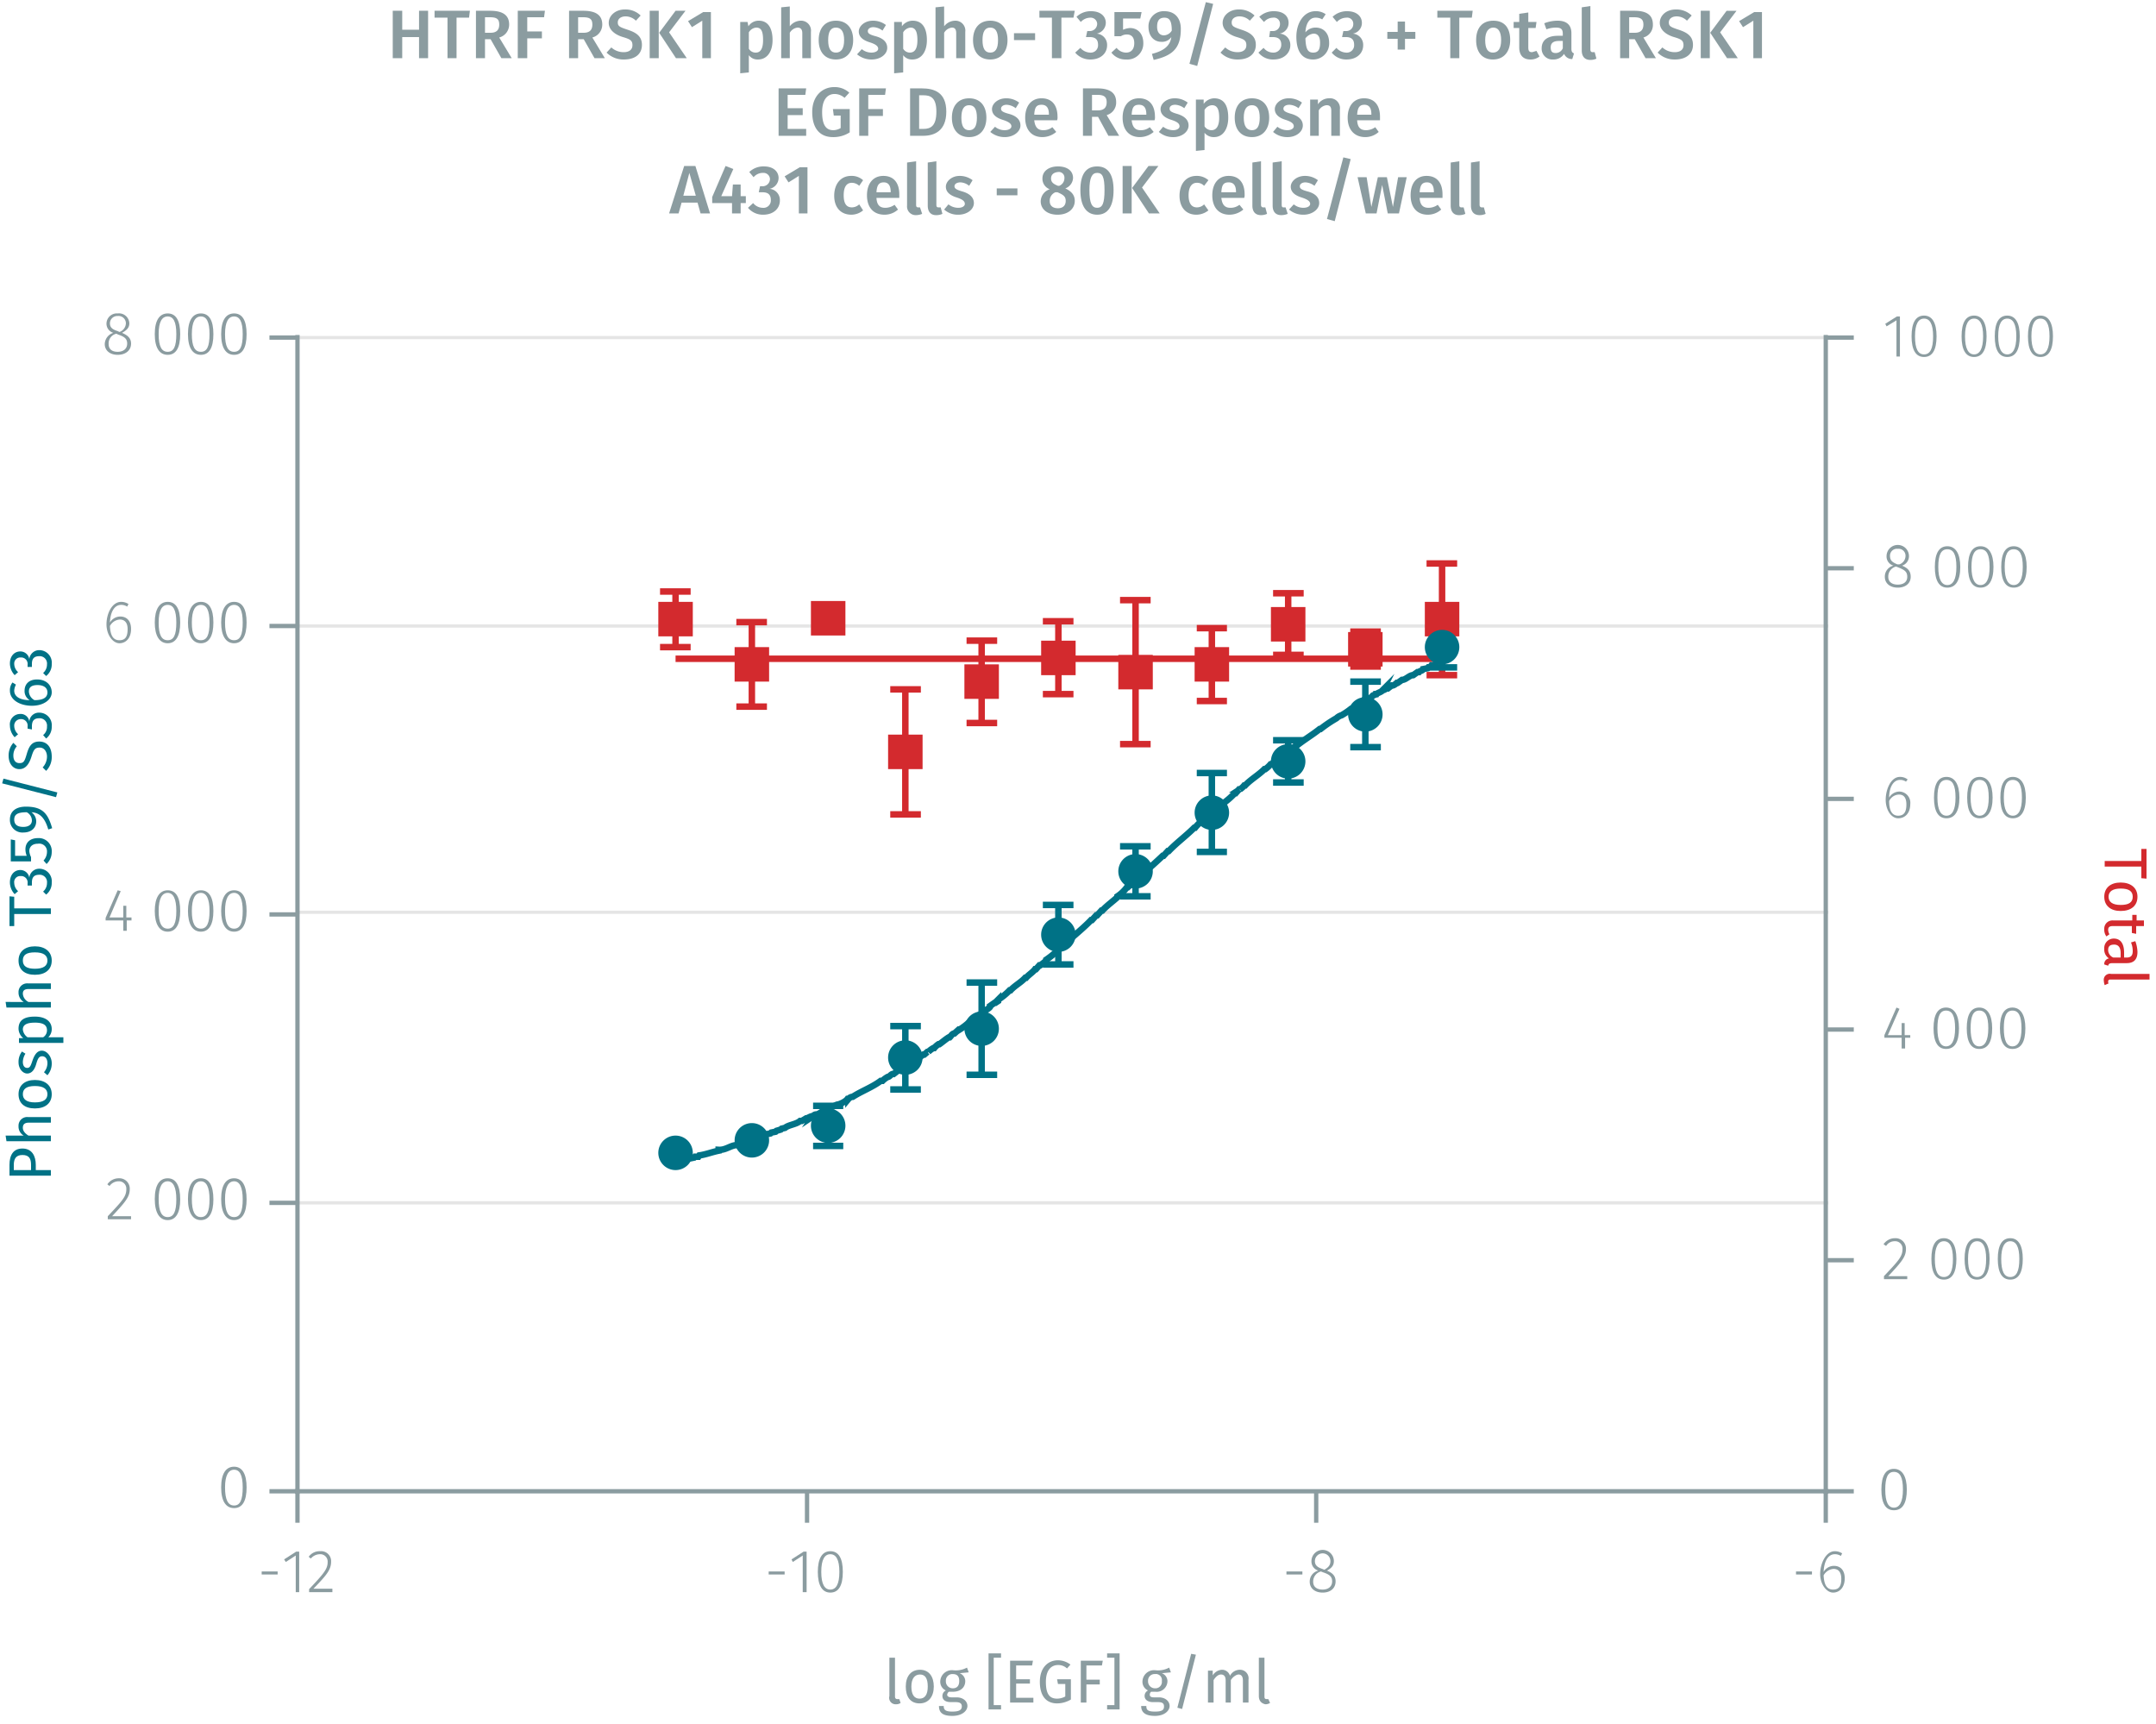 <svg id="Calque_1" data-name="Calque 1" xmlns="http://www.w3.org/2000/svg" xmlns:xlink="http://www.w3.org/1999/xlink" viewBox="0 0 500.1 399.8"><defs><symbol id="_9-dark-red-square" data-name="9-dark-red-square" viewBox="0 0 8 8"><polyline points="0 0 0 8 8 8 8 0 0 0" fill="#d32a2e" fill-rule="evenodd"/></symbol><symbol id="_1-deep-blue-circle" data-name="1-deep-blue-circle" viewBox="0 0 8 8"><path d="M8,4A4,4,0,1,1,4,0,4,4,0,0,1,8,4" fill="#007286" fill-rule="evenodd"/></symbol></defs><line x1="69" y1="279" x2="424.1" y2="279" fill="none" stroke="#e5e5e5" stroke-miterlimit="10" stroke-width="0.75"/><line x1="69" y1="211.6" x2="424.1" y2="211.6" fill="none" stroke="#e5e5e5" stroke-miterlimit="10" stroke-width="0.75"/><line x1="69" y1="145.2" x2="424.1" y2="145.2" fill="none" stroke="#e5e5e5" stroke-miterlimit="10" stroke-width="0.75"/><line x1="69" y1="78.3" x2="424.1" y2="78.3" fill="none" stroke="#e5e5e5" stroke-miterlimit="10" stroke-width="0.75"/><path d="M64.4,364.5v.7H60.7v-.7Z" fill="#8b9ca0"/><path d="M68.6,369.3v-8.5l-2.3,1.5-.4-.6,2.8-1.8h.7v9.4Z" fill="#8b9ca0"/><path d="M76.8,362.2c0,1.9-1,3.1-4.1,6.3h4.4v.8H71.7v-.7c3.5-3.7,4.3-4.7,4.3-6.3a1.7,1.7,0,0,0-1.8-1.8,2.8,2.8,0,0,0-2.1,1l-.5-.4a3.1,3.1,0,0,1,2.7-1.3A2.3,2.3,0,0,1,76.8,362.2Z" fill="#8b9ca0"/><path d="M182,364.5v.7h-3.7v-.7Z" fill="#8b9ca0"/><path d="M186.2,369.3v-8.5l-2.3,1.5-.3-.6,2.8-1.8h.7v9.4Z" fill="#8b9ca0"/><path d="M195.5,364.6c0,3.2-1,4.8-2.9,4.8s-2.9-1.7-2.9-4.8,1-4.8,2.9-4.8S195.5,361.4,195.5,364.6Zm-5,0c0,2.9.8,4.1,2.1,4.1s2.1-1.2,2.1-4.1-.8-4.1-2.1-4.1S190.5,361.7,190.5,364.6Z" fill="#8b9ca0"/><path d="M302.1,364.5v.7h-3.7v-.7Z" fill="#8b9ca0"/><path d="M309.8,366.8c0,1.6-1.2,2.6-3,2.6s-3-1-3-2.5a2.6,2.6,0,0,1,2-2.6,2.2,2.2,0,0,1-1.6-2.2,2.6,2.6,0,0,1,5.2,0c0,1-.5,1.6-1.6,2.2C309.2,364.9,309.8,365.6,309.8,366.8Zm-.8,0c0-1.1-.6-1.6-2.1-2.1l-.5-.2a2.4,2.4,0,0,0-1.8,2.4c0,1.2.9,1.8,2.2,1.8S309,368,309,366.8Zm-2.3-2.9.5.2c1-.6,1.4-1.1,1.4-2a1.8,1.8,0,0,0-3.6,0C305,363,305.5,363.5,306.7,363.9Z" fill="#8b9ca0"/><path d="M420.3,364.5v.7h-3.7v-.7Z" fill="#8b9ca0"/><path d="M427.9,366.1c0,2.1-1.2,3.3-2.7,3.3s-3-1.9-3-4.3,1.3-5.3,3.4-5.3a3.1,3.1,0,0,1,1.7.5l-.3.6a2.5,2.5,0,0,0-1.4-.4c-1.6,0-2.5,1.7-2.6,4.1a2.8,2.8,0,0,1,2.4-1.4C426.8,363.2,427.9,364.1,427.9,366.1Zm-.8.1c0-1.7-.8-2.3-1.8-2.3a2.9,2.9,0,0,0-2.3,1.5c.1,2.1.7,3.3,2.2,3.3S427.1,367.7,427.1,366.2Z" fill="#8b9ca0"/><path d="M423.5,345.9v7.3m-118.2-7.3v7.3m-118.1-7.3v7.3M69,345.9v7.3m-.6-7.3H424.1" fill="none" stroke="#8b9ca0" stroke-miterlimit="10"/><path d="M57.2,345c0,3.2-1,4.8-2.9,4.8s-3-1.6-3-4.8,1.1-4.8,3-4.8S57.2,341.9,57.2,345Zm-5,0c0,2.9.7,4.2,2.1,4.2s2-1.3,2-4.2-.7-4.1-2-4.1S52.2,342.2,52.2,345Z" fill="#8b9ca0"/><path d="M30.1,275.8c0,1.8-1,3-4.1,6.3h4.4v.7H25v-.7c3.5-3.7,4.3-4.6,4.3-6.3a1.7,1.7,0,0,0-1.8-1.8,2.6,2.6,0,0,0-2.1,1.1l-.5-.4a3.2,3.2,0,0,1,2.7-1.4A2.4,2.4,0,0,1,30.1,275.8Z" fill="#8b9ca0"/><path d="M41.8,278.2c0,3.1-1,4.8-2.9,4.8s-3-1.7-3-4.9,1.1-4.8,3-4.8S41.8,275,41.8,278.2Zm-5-.1c0,2.9.7,4.2,2.1,4.2s2-1.3,2-4.1-.7-4.2-2-4.2S36.8,275.3,36.8,278.1Z" fill="#8b9ca0"/><path d="M49.5,278.2c0,3.1-1,4.8-2.9,4.8s-3-1.7-3-4.9,1.1-4.8,3-4.8S49.5,275,49.5,278.2Zm-5-.1c0,2.9.7,4.2,2.1,4.2s2-1.3,2-4.1-.7-4.2-2-4.2S44.5,275.3,44.5,278.1Z" fill="#8b9ca0"/><path d="M57.2,278.2c0,3.1-1,4.8-2.9,4.8s-3-1.7-3-4.9,1.1-4.8,3-4.8S57.2,275,57.2,278.2Zm-5-.1c0,2.9.7,4.2,2.1,4.2s2-1.3,2-4.1-.7-4.2-2-4.2S52.2,275.3,52.2,278.1Z" fill="#8b9ca0"/><path d="M29.4,213.5v2.4h-.8v-2.4H24.5v-.6l2.8-6.4.7.2-2.6,6.1h3.2v-2.7h.7v2.7h1.2v.7Z" fill="#8b9ca0"/><path d="M41.8,211.3c0,3.1-1,4.8-2.9,4.8s-3-1.7-3-4.8,1.1-4.8,3-4.8S41.8,208.1,41.8,211.3Zm-5,0c0,2.8.7,4.1,2.1,4.1s2-1.3,2-4.1-.7-4.2-2-4.2S36.8,208.4,36.8,211.3Z" fill="#8b9ca0"/><path d="M49.5,211.3c0,3.1-1,4.8-2.9,4.8s-3-1.7-3-4.8,1.1-4.8,3-4.8S49.5,208.1,49.5,211.3Zm-5,0c0,2.8.7,4.1,2.1,4.1s2-1.3,2-4.1-.7-4.2-2-4.2S44.5,208.4,44.5,211.3Z" fill="#8b9ca0"/><path d="M57.2,211.3c0,3.1-1,4.8-2.9,4.8s-3-1.7-3-4.8,1.1-4.8,3-4.8S57.2,208.1,57.2,211.3Zm-5,0c0,2.8.7,4.1,2.1,4.1s2-1.3,2-4.1-.7-4.2-2-4.2S52.2,208.4,52.2,211.3Z" fill="#8b9ca0"/><path d="M30.4,145.9c0,2.1-1.2,3.3-2.7,3.3s-3-1.9-3-4.4,1.3-5.2,3.4-5.2a3.1,3.1,0,0,1,1.7.5l-.3.6a2.5,2.5,0,0,0-1.4-.4c-1.6,0-2.5,1.7-2.6,4.1a2.8,2.8,0,0,1,2.4-1.4C29.3,143,30.4,143.9,30.4,145.9Zm-.8,0c0-1.6-.8-2.2-1.8-2.2a2.8,2.8,0,0,0-2.3,1.5c.1,2.1.7,3.3,2.2,3.3S29.6,147.5,29.6,145.9Z" fill="#8b9ca0"/><path d="M41.8,144.4c0,3.1-1,4.8-2.9,4.8s-3-1.7-3-4.8,1.1-4.8,3-4.8S41.8,141.2,41.8,144.4Zm-5,0c0,2.9.7,4.1,2.1,4.1s2-1.2,2-4.1-.7-4.1-2-4.1S36.8,141.5,36.8,144.4Z" fill="#8b9ca0"/><path d="M49.5,144.4c0,3.1-1,4.8-2.9,4.8s-3-1.7-3-4.8,1.1-4.8,3-4.8S49.5,141.2,49.5,144.4Zm-5,0c0,2.9.7,4.1,2.1,4.1s2-1.2,2-4.1-.7-4.1-2-4.1S44.5,141.5,44.5,144.4Z" fill="#8b9ca0"/><path d="M57.2,144.4c0,3.1-1,4.8-2.9,4.8s-3-1.7-3-4.8,1.1-4.8,3-4.8S57.2,141.2,57.2,144.4Zm-5,0c0,2.9.7,4.1,2.1,4.1s2-1.2,2-4.1-.7-4.1-2-4.1S52.2,141.5,52.2,144.4Z" fill="#8b9ca0"/><path d="M30.4,79.7c0,1.6-1.3,2.6-3.1,2.6s-3-1-3-2.5a2.8,2.8,0,0,1,2-2.6A2.2,2.2,0,0,1,24.7,75a2.4,2.4,0,0,1,2.6-2.3A2.4,2.4,0,0,1,30,75c0,1-.6,1.6-1.7,2.2C29.7,77.8,30.4,78.5,30.4,79.7Zm-.9,0c0-1.1-.6-1.6-2.1-2.1l-.4-.2a2.3,2.3,0,0,0-1.8,2.4c0,1.2.8,1.8,2.1,1.8S29.5,80.9,29.5,79.7Zm-2.2-2.9.4.2a2.2,2.2,0,0,0,1.5-2,1.7,1.7,0,0,0-1.9-1.7A1.7,1.7,0,0,0,25.5,75C25.5,75.9,26,76.4,27.3,76.8Z" fill="#8b9ca0"/><path d="M41.8,77.5c0,3.2-1,4.8-2.9,4.8s-3-1.6-3-4.8,1.1-4.8,3-4.8S41.8,74.3,41.8,77.5Zm-5,0c0,2.9.7,4.1,2.1,4.1s2-1.2,2-4.1-.7-4.1-2-4.1S36.8,74.6,36.8,77.5Z" fill="#8b9ca0"/><path d="M49.5,77.5c0,3.2-1,4.8-2.9,4.8s-3-1.6-3-4.8,1.1-4.8,3-4.8S49.5,74.3,49.5,77.5Zm-5,0c0,2.9.7,4.1,2.1,4.1s2-1.2,2-4.1-.7-4.1-2-4.1S44.5,74.6,44.5,77.5Z" fill="#8b9ca0"/><path d="M57.2,77.5c0,3.2-1,4.8-2.9,4.8s-3-1.6-3-4.8,1.1-4.8,3-4.8S57.2,74.3,57.2,77.5Zm-5,0c0,2.9.7,4.1,2.1,4.1s2-1.2,2-4.1-.7-4.1-2-4.1S52.2,74.6,52.2,77.5Z" fill="#8b9ca0"/><path d="M69,78.3H62.5M69,145.2H62.5M69,212.1H62.5M69,279H62.5M69,345.9H62.5m6.5.6V77.7" fill="none" stroke="#8b9ca0" stroke-miterlimit="10"/><path d="M442.3,345.5q0,4.8-3,4.8c-1.9,0-2.9-1.6-2.9-4.8s1-4.8,2.9-4.8S442.3,342.4,442.3,345.5Zm-5,0c0,2.9.7,4.2,2,4.2s2.1-1.3,2.1-4.2-.7-4.1-2.1-4.1S437.3,342.7,437.3,345.5Z" fill="#8b9ca0"/><path d="M442.1,289.7c0,1.8-1,3-4.1,6.3h4.4v.7H437V296c3.5-3.7,4.3-4.6,4.3-6.3a1.7,1.7,0,0,0-1.8-1.8,2.3,2.3,0,0,0-2,1.1l-.6-.4a3.2,3.2,0,0,1,2.7-1.4A2.4,2.4,0,0,1,442.1,289.7Z" fill="#8b9ca0"/><path d="M453.8,292c0,3.2-1,4.8-2.9,4.8s-2.9-1.6-2.9-4.8,1-4.8,2.9-4.8S453.8,288.9,453.8,292Zm-5,0c0,2.9.7,4.2,2.1,4.2s2.1-1.3,2.1-4.2-.8-4.1-2.1-4.1S448.8,289.2,448.8,292Z" fill="#8b9ca0"/><path d="M461.5,292c0,3.2-1,4.8-2.9,4.8s-2.9-1.6-2.9-4.8,1-4.8,2.9-4.8S461.5,288.9,461.5,292Zm-5,0c0,2.9.7,4.2,2.1,4.2s2.1-1.3,2.1-4.2-.8-4.1-2.1-4.1S456.5,289.2,456.5,292Z" fill="#8b9ca0"/><path d="M469.2,292c0,3.2-1,4.8-2.9,4.8s-2.9-1.6-2.9-4.8,1-4.8,2.9-4.8S469.2,288.9,469.2,292Zm-5,0c0,2.9.7,4.2,2.1,4.2s2.1-1.3,2.1-4.2-.8-4.1-2.1-4.1S464.2,289.2,464.2,292Z" fill="#8b9ca0"/><path d="M441.9,240.7v2.5h-.8v-2.5h-4v-.6l2.8-6.4.7.3-2.7,6.1h3.2v-2.8h.7v2.8h1.3v.6Z" fill="#8b9ca0"/><path d="M454.4,238.5q0,4.8-3,4.8c-1.9,0-2.9-1.6-2.9-4.8s1-4.8,2.9-4.8S454.4,235.4,454.4,238.5Zm-5,0c0,2.9.7,4.2,2,4.2s2.1-1.3,2.1-4.2-.7-4.1-2.1-4.1S449.4,235.7,449.4,238.5Z" fill="#8b9ca0"/><path d="M462.1,238.5q0,4.8-3,4.8c-1.9,0-2.9-1.6-2.9-4.8s1-4.8,2.9-4.8S462.1,235.4,462.1,238.5Zm-5,0c0,2.9.7,4.2,2,4.2s2.1-1.3,2.1-4.2-.7-4.1-2.1-4.1S457.1,235.7,457.1,238.5Z" fill="#8b9ca0"/><path d="M469.8,238.5q0,4.8-3,4.8c-1.9,0-2.9-1.6-2.9-4.8s1-4.8,2.9-4.8S469.8,235.4,469.8,238.5Zm-5,0c0,2.9.7,4.2,2,4.2s2.1-1.3,2.1-4.2-.7-4.1-2.1-4.1S464.8,235.7,464.8,238.5Z" fill="#8b9ca0"/><path d="M443.1,186.5c0,2.1-1.2,3.3-2.8,3.3s-2.9-1.9-2.9-4.3,1.2-5.3,3.3-5.3a2.8,2.8,0,0,1,1.8.6l-.4.5a2.3,2.3,0,0,0-1.4-.4c-1.5,0-2.5,1.7-2.5,4.1a2.8,2.8,0,0,1,2.4-1.4A2.6,2.6,0,0,1,443.1,186.5Zm-.9.1c0-1.7-.7-2.3-1.7-2.3a2.6,2.6,0,0,0-2.3,1.5c0,2.1.6,3.4,2.1,3.4S442.2,188.1,442.2,186.6Z" fill="#8b9ca0"/><path d="M454.5,185c0,3.2-1.1,4.8-3,4.8s-2.9-1.6-2.9-4.8,1-4.8,2.9-4.8S454.5,181.9,454.5,185Zm-5.1,0c0,2.9.8,4.2,2.1,4.2s2.1-1.3,2.1-4.2-.7-4.1-2.1-4.1S449.4,182.1,449.4,185Z" fill="#8b9ca0"/><path d="M462.2,185c0,3.2-1.1,4.8-3,4.8s-2.9-1.6-2.9-4.8,1-4.8,2.9-4.8S462.2,181.9,462.2,185Zm-5.1,0c0,2.9.8,4.2,2.1,4.2s2.1-1.3,2.1-4.2-.7-4.1-2.1-4.1S457.1,182.1,457.1,185Z" fill="#8b9ca0"/><path d="M469.9,185c0,3.2-1.1,4.8-3,4.8s-2.9-1.6-2.9-4.8,1-4.8,2.9-4.8S469.9,181.9,469.9,185Zm-5.1,0c0,2.9.8,4.2,2.1,4.2s2.1-1.3,2.1-4.2-.7-4.1-2.1-4.1S464.8,182.1,464.8,185Z" fill="#8b9ca0"/><path d="M443.2,133.8c0,1.5-1.2,2.5-3,2.5s-3-1-3-2.5a2.6,2.6,0,0,1,2-2.6,2.2,2.2,0,0,1-1.6-2.2,2.6,2.6,0,0,1,5.2,0,2.3,2.3,0,0,1-1.6,2.2C442.6,131.8,443.2,132.5,443.2,133.8Zm-.8,0c0-1.2-.6-1.6-2.1-2.2l-.5-.2a2.4,2.4,0,0,0-1.8,2.4c0,1.2.9,1.8,2.2,1.8S442.4,135,442.4,133.8Zm-2.3-2.9h.5a2.1,2.1,0,0,0,1.4-2,1.6,1.6,0,0,0-1.8-1.6,1.6,1.6,0,0,0-1.8,1.6C438.4,130,438.9,130.4,440.1,130.9Z" fill="#8b9ca0"/><path d="M454.7,131.5c0,3.2-1.1,4.8-3,4.8s-2.9-1.6-2.9-4.8,1-4.8,2.9-4.8S454.7,128.4,454.7,131.5Zm-5.1,0c0,2.9.8,4.2,2.1,4.2s2.1-1.3,2.1-4.2-.7-4.1-2.1-4.1S449.6,128.6,449.6,131.5Z" fill="#8b9ca0"/><path d="M462.4,131.5c0,3.2-1.1,4.8-3,4.8s-2.9-1.6-2.9-4.8,1-4.8,2.9-4.8S462.4,128.4,462.4,131.5Zm-5.1,0c0,2.9.8,4.2,2.1,4.2s2.1-1.3,2.1-4.2-.7-4.1-2.1-4.1S457.3,128.6,457.3,131.5Z" fill="#8b9ca0"/><path d="M470.1,131.5c0,3.2-1.1,4.8-3,4.8s-2.9-1.6-2.9-4.8,1-4.8,2.9-4.8S470.1,128.4,470.1,131.5Zm-5.1,0c0,2.9.8,4.2,2.1,4.2s2.1-1.3,2.1-4.2-.7-4.1-2.1-4.1S465,128.6,465,131.5Z" fill="#8b9ca0"/><path d="M439.9,82.7V74.3l-2.3,1.4-.3-.6,2.7-1.7h.7v9.3Z" fill="#8b9ca0"/><path d="M449.2,78c0,3.2-1,4.8-2.9,4.8s-2.9-1.6-2.9-4.8,1-4.8,2.9-4.8S449.2,74.9,449.2,78Zm-5,0c0,2.9.7,4.2,2.1,4.2s2.1-1.3,2.1-4.2-.8-4.1-2.1-4.1S444.2,75.1,444.2,78Z" fill="#8b9ca0"/><path d="M460.8,78c0,3.2-1,4.8-2.9,4.8S455,81.2,455,78s1-4.8,2.9-4.8S460.8,74.9,460.8,78Zm-5,0c0,2.9.8,4.2,2.1,4.2S460,80.9,460,78s-.8-4.1-2.1-4.1S455.8,75.1,455.8,78Z" fill="#8b9ca0"/><path d="M468.5,78c0,3.2-1,4.8-2.9,4.8s-2.9-1.6-2.9-4.8,1-4.8,2.9-4.8S468.5,74.9,468.5,78Zm-5,0c0,2.9.8,4.2,2.1,4.2s2.1-1.3,2.1-4.2-.8-4.1-2.1-4.1S463.5,75.1,463.5,78Z" fill="#8b9ca0"/><path d="M476.2,78c0,3.2-1,4.8-2.9,4.8s-2.9-1.6-2.9-4.8,1-4.8,2.9-4.8S476.2,74.9,476.2,78Zm-5,0c0,2.9.8,4.2,2.1,4.2s2.1-1.3,2.1-4.2-.8-4.1-2.1-4.1S471.2,75.1,471.2,78Z" fill="#8b9ca0"/><path d="M423.5,78.3H430m-6.5,53.5H430m-6.5,53.5H430m-6.5,53.5H430m-6.5,53.5H430m-6.5,53.6H430m-6.5.6V77.7" fill="none" stroke="#8b9ca0" stroke-miterlimit="10"/><line x1="334.5" y1="130.7" x2="334.5" y2="143.6" fill="none" stroke="#d32a2e" stroke-miterlimit="10" stroke-width="1.5"/><line x1="334.5" y1="143.6" x2="334.5" y2="156.6" fill="none" stroke="#d32a2e" stroke-miterlimit="10" stroke-width="1.5"/><line x1="330.9" y1="130.7" x2="338" y2="130.7" fill="none" stroke="#d32a2e" stroke-miterlimit="10" stroke-width="1.5"/><line x1="330.9" y1="156.6" x2="338" y2="156.6" fill="none" stroke="#d32a2e" stroke-miterlimit="10" stroke-width="1.5"/><line x1="316.7" y1="146.5" x2="316.7" y2="150.6" fill="none" stroke="#d32a2e" stroke-miterlimit="10" stroke-width="1.5"/><line x1="316.7" y1="150.6" x2="316.7" y2="154.6" fill="none" stroke="#d32a2e" stroke-miterlimit="10" stroke-width="1.5"/><line x1="313.2" y1="146.5" x2="320.3" y2="146.5" fill="none" stroke="#d32a2e" stroke-miterlimit="10" stroke-width="1.5"/><line x1="313.2" y1="154.6" x2="320.3" y2="154.6" fill="none" stroke="#d32a2e" stroke-miterlimit="10" stroke-width="1.5"/><line x1="298.8" y1="137.6" x2="298.8" y2="144.8" fill="none" stroke="#d32a2e" stroke-miterlimit="10" stroke-width="1.5"/><line x1="298.8" y1="144.8" x2="298.8" y2="151.9" fill="none" stroke="#d32a2e" stroke-miterlimit="10" stroke-width="1.5"/><line x1="295.3" y1="137.6" x2="302.4" y2="137.6" fill="none" stroke="#d32a2e" stroke-miterlimit="10" stroke-width="1.5"/><line x1="295.3" y1="151.9" x2="302.4" y2="151.9" fill="none" stroke="#d32a2e" stroke-miterlimit="10" stroke-width="1.5"/><line x1="281.1" y1="145.7" x2="281.1" y2="154.1" fill="none" stroke="#d32a2e" stroke-miterlimit="10" stroke-width="1.5"/><line x1="281.1" y1="154.1" x2="281.1" y2="162.6" fill="none" stroke="#d32a2e" stroke-miterlimit="10" stroke-width="1.5"/><line x1="277.6" y1="145.7" x2="284.6" y2="145.7" fill="none" stroke="#d32a2e" stroke-miterlimit="10" stroke-width="1.5"/><line x1="277.6" y1="162.6" x2="284.6" y2="162.6" fill="none" stroke="#d32a2e" stroke-miterlimit="10" stroke-width="1.5"/><line x1="263.4" y1="139.2" x2="263.4" y2="155.9" fill="none" stroke="#d32a2e" stroke-miterlimit="10" stroke-width="1.5"/><line x1="263.4" y1="155.9" x2="263.4" y2="172.6" fill="none" stroke="#d32a2e" stroke-miterlimit="10" stroke-width="1.5"/><line x1="259.8" y1="139.2" x2="266.9" y2="139.2" fill="none" stroke="#d32a2e" stroke-miterlimit="10" stroke-width="1.5"/><line x1="259.8" y1="172.6" x2="266.9" y2="172.6" fill="none" stroke="#d32a2e" stroke-miterlimit="10" stroke-width="1.5"/><line x1="245.5" y1="144.1" x2="245.5" y2="152.6" fill="none" stroke="#d32a2e" stroke-miterlimit="10" stroke-width="1.5"/><line x1="245.5" y1="152.6" x2="245.5" y2="161" fill="none" stroke="#d32a2e" stroke-miterlimit="10" stroke-width="1.5"/><line x1="241.9" y1="144.1" x2="249" y2="144.1" fill="none" stroke="#d32a2e" stroke-miterlimit="10" stroke-width="1.5"/><line x1="241.9" y1="161" x2="249" y2="161" fill="none" stroke="#d32a2e" stroke-miterlimit="10" stroke-width="1.5"/><line x1="227.7" y1="148.6" x2="227.7" y2="158.1" fill="none" stroke="#d32a2e" stroke-miterlimit="10" stroke-width="1.5"/><line x1="227.7" y1="158.1" x2="227.7" y2="167.7" fill="none" stroke="#d32a2e" stroke-miterlimit="10" stroke-width="1.5"/><line x1="224.2" y1="148.6" x2="231.3" y2="148.6" fill="none" stroke="#d32a2e" stroke-miterlimit="10" stroke-width="1.5"/><line x1="224.2" y1="167.7" x2="231.3" y2="167.7" fill="none" stroke="#d32a2e" stroke-miterlimit="10" stroke-width="1.5"/><line x1="210" y1="159.9" x2="210" y2="174.4" fill="none" stroke="#d32a2e" stroke-miterlimit="10" stroke-width="1.5"/><line x1="210" y1="174.4" x2="210" y2="188.9" fill="none" stroke="#d32a2e" stroke-miterlimit="10" stroke-width="1.5"/><line x1="206.5" y1="159.9" x2="213.6" y2="159.9" fill="none" stroke="#d32a2e" stroke-miterlimit="10" stroke-width="1.5"/><line x1="206.5" y1="188.9" x2="213.6" y2="188.9" fill="none" stroke="#d32a2e" stroke-miterlimit="10" stroke-width="1.5"/><line x1="174.4" y1="144.3" x2="174.4" y2="154.1" fill="none" stroke="#d32a2e" stroke-miterlimit="10" stroke-width="1.5"/><line x1="174.4" y1="154.1" x2="174.4" y2="163.9" fill="none" stroke="#d32a2e" stroke-miterlimit="10" stroke-width="1.5"/><line x1="170.8" y1="144.3" x2="177.9" y2="144.3" fill="none" stroke="#d32a2e" stroke-miterlimit="10" stroke-width="1.5"/><line x1="170.8" y1="163.9" x2="177.9" y2="163.9" fill="none" stroke="#d32a2e" stroke-miterlimit="10" stroke-width="1.5"/><line x1="156.7" y1="137.2" x2="156.7" y2="143.6" fill="none" stroke="#d32a2e" stroke-miterlimit="10" stroke-width="1.5"/><line x1="156.7" y1="143.6" x2="156.7" y2="150.1" fill="none" stroke="#d32a2e" stroke-miterlimit="10" stroke-width="1.5"/><line x1="153.1" y1="137.2" x2="160.2" y2="137.2" fill="none" stroke="#d32a2e" stroke-miterlimit="10" stroke-width="1.5"/><line x1="153.1" y1="150.1" x2="160.2" y2="150.1" fill="none" stroke="#d32a2e" stroke-miterlimit="10" stroke-width="1.5"/><line x1="156.7" y1="152.8" x2="333.7" y2="152.8" fill="none" stroke="#d32a2e" stroke-miterlimit="10" stroke-width="1.5"/><path d="M156.7,269.6l.2-.2h.5l.2-.2,3.4-.7.2-.2h.8l.2-.3c1.5-.2,3-.8,4.5-1.1v-.2c1.7.1,2.8-1.1,4.3-1.1l.2-.2a3,3,0,0,0,1.6-.5c.1.1,1.1-.4,1.2-.4l1-.2.2-.3c.1.1,1-.4,1.1-.4l1.2-.2.2-.3,1-.2.2-.2,1-.2.2-.2,1-.3.2-.2.8-.2c.8-.7,2.6-.8,3.5-1.6h.4l1-.6c.4,0,1.1-.6,1.6-.5a.9.9,0,0,1,.9-.4,4.7,4.7,0,0,0,1.2-.7c.2-.1.7-.2.8-.5h.4l1-.6c.3.1,1.1-.5,1.4-.5s1.8-.6,2.3-1.3h.2a1.4,1.4,0,0,1,1-.5c2-1.3,4.5-2.2,6.5-3.7h.4a5.4,5.4,0,0,1,1.2-.9c.5,0,.8-.8,1.4-.7l.9-.7a22,22,0,0,0,2.6-1.5h.2v-.3c.1,0,.8-.5,1-.4l1-.7v-.2h.2l1-.7h.2l.7-.6h.2a5.4,5.4,0,0,1,1.2-.9h.2a4.3,4.3,0,0,1,1-.9h.2c.6-.4,1.5-1.2,2.2-1.6h.2c.3-.3.6-.9,1.1-.9l1-.9h.2a14.9,14.9,0,0,0,2-1.5h.2a6.3,6.3,0,0,1,1.2-1.1h.2a18.1,18.1,0,0,0,2.1-1.8h.2c.3-.2,1.3-.7,1.2-1.1l1-.7h.2l.6-.4v-.3a14.4,14.4,0,0,0,2.7-2.2h.2c1-1.1,2.4-1.8,3.4-2.9h.2c.6-.7,1.6-1.3,2.1-2h.2l.8-.9h.2a17.1,17.1,0,0,0,1.4-1.1v-.2a20.8,20.8,0,0,0,3.2-2.7h.2c2.2-2.3,4.8-4.2,7-6.5h.2l1-1.1h.2l1-1.1h.2c1-1.1,2.4-2.1,3.5-3.1v-.2a8.8,8.8,0,0,0,2.2-2.1h.2c2.6-2.4,5.5-4.8,8.1-7.3h.2l1-1.1h.2c1.8-1.9,4-3.5,5.9-5.4h.2c1.2-1.5,2.9-2.6,4.3-4h.2a9,9,0,0,1,1-.9h.2l.6-.4v-.2a17.4,17.4,0,0,0,2.9-2.5h.2l.8-.9h.2a4.3,4.3,0,0,0,1-.9h.2c1.3-1.4,3.1-2.4,4.5-3.8h.2a6.3,6.3,0,0,0,1.2-1.1h.2c.1-.2.6-.5.8-.7h.2a6.2,6.2,0,0,1,2.1-1.5,4.1,4.1,0,0,1,1.2-1.1h.2a9,9,0,0,0,1-.9h.2c1.7-1.4,3.9-2.7,5.5-4h.2a30,30,0,0,1,3.7-2.5,2.9,2.9,0,0,1,1.2-.7,17,17,0,0,0,2.2-1.5,2.1,2.1,0,0,0,1.2-.7h.2a5.4,5.4,0,0,0,1.2-.9l.7-.2v-.2h.2c.2-.4,1.2-.5,1.4-.9s.7-.2.8-.5h.2c.2-.3,1.2-.5,1.4-.9a1.2,1.2,0,0,0,.8-.4h.4l.9-.7c.4.1,1-.4,1.2-.6h.2l1-.7c.9,0,1.7-1.1,2.6-1.1l1-.7h.3c.2-.3.9-.3,1-.7l1-.2c.2-.3.8-.3,1-.7h.4l1-.6h.2" fill="none" stroke="#007286" stroke-miterlimit="10" stroke-width="1.5"/><line x1="334.5" y1="145.4" x2="334.5" y2="150.1" fill="none" stroke="#007286" stroke-miterlimit="10" stroke-width="1.5"/><line x1="334.5" y1="150.1" x2="334.5" y2="154.8" fill="none" stroke="#007286" stroke-miterlimit="10" stroke-width="1.5"/><line x1="330.9" y1="145.4" x2="338" y2="145.4" fill="none" stroke="#007286" stroke-miterlimit="10" stroke-width="1.5"/><line x1="330.9" y1="154.8" x2="338" y2="154.8" fill="none" stroke="#007286" stroke-miterlimit="10" stroke-width="1.5"/><line x1="316.7" y1="158.1" x2="316.7" y2="165.7" fill="none" stroke="#007286" stroke-miterlimit="10" stroke-width="1.5"/><line x1="316.7" y1="165.7" x2="316.7" y2="173.3" fill="none" stroke="#007286" stroke-miterlimit="10" stroke-width="1.5"/><line x1="313.2" y1="158.1" x2="320.3" y2="158.1" fill="none" stroke="#007286" stroke-miterlimit="10" stroke-width="1.5"/><line x1="313.2" y1="173.3" x2="320.3" y2="173.3" fill="none" stroke="#007286" stroke-miterlimit="10" stroke-width="1.5"/><line x1="298.8" y1="171.7" x2="298.8" y2="176.6" fill="none" stroke="#007286" stroke-miterlimit="10" stroke-width="1.5"/><line x1="298.8" y1="176.6" x2="298.8" y2="181.5" fill="none" stroke="#007286" stroke-miterlimit="10" stroke-width="1.5"/><line x1="295.3" y1="171.7" x2="302.4" y2="171.7" fill="none" stroke="#007286" stroke-miterlimit="10" stroke-width="1.5"/><line x1="295.3" y1="181.5" x2="302.4" y2="181.5" fill="none" stroke="#007286" stroke-miterlimit="10" stroke-width="1.5"/><line x1="281.1" y1="179.3" x2="281.1" y2="188.5" fill="none" stroke="#007286" stroke-miterlimit="10" stroke-width="1.5"/><line x1="281.1" y1="188.5" x2="281.1" y2="197.6" fill="none" stroke="#007286" stroke-miterlimit="10" stroke-width="1.5"/><line x1="277.6" y1="179.3" x2="284.6" y2="179.3" fill="none" stroke="#007286" stroke-miterlimit="10" stroke-width="1.5"/><line x1="277.6" y1="197.6" x2="284.6" y2="197.6" fill="none" stroke="#007286" stroke-miterlimit="10" stroke-width="1.5"/><line x1="263.4" y1="196.3" x2="263.4" y2="202.1" fill="none" stroke="#007286" stroke-miterlimit="10" stroke-width="1.5"/><line x1="263.4" y1="202.1" x2="263.4" y2="207.9" fill="none" stroke="#007286" stroke-miterlimit="10" stroke-width="1.5"/><line x1="259.8" y1="196.3" x2="266.9" y2="196.3" fill="none" stroke="#007286" stroke-miterlimit="10" stroke-width="1.5"/><line x1="259.8" y1="207.9" x2="266.9" y2="207.9" fill="none" stroke="#007286" stroke-miterlimit="10" stroke-width="1.5"/><line x1="245.5" y1="209.9" x2="245.5" y2="216.8" fill="none" stroke="#007286" stroke-miterlimit="10" stroke-width="1.5"/><line x1="245.5" y1="216.8" x2="245.5" y2="223.7" fill="none" stroke="#007286" stroke-miterlimit="10" stroke-width="1.5"/><line x1="241.9" y1="209.9" x2="249" y2="209.9" fill="none" stroke="#007286" stroke-miterlimit="10" stroke-width="1.5"/><line x1="241.9" y1="223.7" x2="249" y2="223.7" fill="none" stroke="#007286" stroke-miterlimit="10" stroke-width="1.5"/><line x1="227.7" y1="227.9" x2="227.7" y2="238.6" fill="none" stroke="#007286" stroke-miterlimit="10" stroke-width="1.5"/><line x1="227.7" y1="238.6" x2="227.7" y2="249.3" fill="none" stroke="#007286" stroke-miterlimit="10" stroke-width="1.5"/><line x1="224.2" y1="227.9" x2="231.3" y2="227.9" fill="none" stroke="#007286" stroke-miterlimit="10" stroke-width="1.5"/><line x1="224.2" y1="249.3" x2="231.3" y2="249.3" fill="none" stroke="#007286" stroke-miterlimit="10" stroke-width="1.5"/><line x1="210" y1="238" x2="210" y2="245.3" fill="none" stroke="#007286" stroke-miterlimit="10" stroke-width="1.5"/><line x1="210" y1="245.3" x2="210" y2="252.7" fill="none" stroke="#007286" stroke-miterlimit="10" stroke-width="1.5"/><line x1="206.5" y1="238" x2="213.6" y2="238" fill="none" stroke="#007286" stroke-miterlimit="10" stroke-width="1.5"/><line x1="206.5" y1="252.7" x2="213.6" y2="252.7" fill="none" stroke="#007286" stroke-miterlimit="10" stroke-width="1.5"/><line x1="192.1" y1="256.5" x2="192.1" y2="261.1" fill="none" stroke="#007286" stroke-miterlimit="10" stroke-width="1.5"/><line x1="192.1" y1="261.1" x2="192.1" y2="265.8" fill="none" stroke="#007286" stroke-miterlimit="10" stroke-width="1.5"/><line x1="188.6" y1="256.5" x2="195.6" y2="256.5" fill="none" stroke="#007286" stroke-miterlimit="10" stroke-width="1.5"/><line x1="188.6" y1="265.8" x2="195.6" y2="265.8" fill="none" stroke="#007286" stroke-miterlimit="10" stroke-width="1.5"/><path d="M93.3,8.6v4.9H91.1V2.5h2.2V6.9h3.9V2.5h2.1v11H97.2V8.6Z" fill="#8b9ca0"/><path d="M105.9,4.1v9.4h-2.1V4.1h-3V2.5H109l-.2,1.6Z" fill="#8b9ca0"/><path d="M112.5,9.1v4.4h-2.1V2.5h3.3c2.9,0,4.4,1,4.4,3.2a3.1,3.1,0,0,1-2.3,3l2.9,4.8h-2.4l-2.5-4.4Zm1.3-1.5c1.3,0,2-.6,2-1.9S115.2,4,113.6,4h-1.1V7.6Z" fill="#8b9ca0"/><path d="M122.3,4V7.3h3.4V8.9h-3.4v4.6h-2.2V2.5h6.3L126.2,4Z" fill="#8b9ca0"/><path d="M134.1,9.1v4.4H132V2.5h3.3c2.9,0,4.4,1,4.4,3.2a3.1,3.1,0,0,1-2.3,3l2.9,4.8h-2.4l-2.5-4.4Zm1.3-1.5c1.3,0,2-.6,2-1.9S136.8,4,135.2,4h-1.1V7.6Z" fill="#8b9ca0"/><path d="M148.6,3.6l-1.1,1.2a3.4,3.4,0,0,0-2.4-1c-1,0-1.8.5-1.8,1.4s.5,1.1,2.3,1.7,3.3,1.4,3.3,3.5-1.5,3.4-4.2,3.4a5.5,5.5,0,0,1-4-1.6l1.1-1.2a4.2,4.2,0,0,0,2.9,1.1c1.1,0,2-.5,2-1.6s-.5-1.4-2.2-1.9-3.3-1.6-3.3-3.3,1.6-3.1,3.7-3.1A5,5,0,0,1,148.6,3.6Z" fill="#8b9ca0"/><path d="M150.7,13.5V2.5h2.1v11Zm8.6,0h-2.5l-3.9-5.9,3.8-5.1H159l-3.8,5Z" fill="#8b9ca0"/><path d="M162.9,13.5V4.8l-2.4,1.5-.9-1.4,3.5-2.1h1.8V13.5Z" fill="#8b9ca0"/><path d="M179.2,9.3c0,2.6-1.2,4.5-3.4,4.5a2.5,2.5,0,0,1-2.1-1v4l-2,.2V5.1h1.7l.2,1A2.8,2.8,0,0,1,176,4.8C178.2,4.8,179.2,6.6,179.2,9.3Zm-2.2,0c0-2.2-.5-2.9-1.6-2.9a2.2,2.2,0,0,0-1.7,1.1v3.8a1.8,1.8,0,0,0,1.6.9C176.4,12.2,177,11.3,177,9.3Z" fill="#8b9ca0"/><path d="M188.1,7.4v6.1h-2V7.7c0-1-.5-1.3-1.1-1.3a2.4,2.4,0,0,0-1.8,1.2v5.9h-2V1.7l2-.2V6.1a3.3,3.3,0,0,1,2.5-1.3A2.3,2.3,0,0,1,188.1,7.4Z" fill="#8b9ca0"/><path d="M197.9,9.3c0,2.7-1.5,4.5-4,4.5s-4-1.7-4-4.5,1.5-4.5,4-4.5S197.9,6.5,197.9,9.3Zm-5.8,0c0,2,.6,2.9,1.8,2.9s1.9-.9,1.9-2.9-.7-2.9-1.9-2.9S192.1,7.3,192.1,9.3Z" fill="#8b9ca0"/><path d="M205.5,5.8l-.8,1.3a3.7,3.7,0,0,0-2.1-.8c-.8,0-1.3.4-1.3.9s.3.8,1.8,1.2,2.7,1.2,2.7,2.7-1.6,2.7-3.6,2.7a5.2,5.2,0,0,1-3.4-1.2l1.1-1.2a3.5,3.5,0,0,0,2.2.8c1,0,1.6-.4,1.6-.9s-.4-1-2-1.5-2.5-1.3-2.5-2.5,1.3-2.5,3.3-2.5A4.9,4.9,0,0,1,205.5,5.8Z" fill="#8b9ca0"/><path d="M215,9.3c0,2.6-1.2,4.5-3.4,4.5a2.5,2.5,0,0,1-2.1-1v4l-2.1.2V5.1h1.8v1a3.1,3.1,0,0,1,2.5-1.3C214,4.8,215,6.6,215,9.3Zm-2.2,0c0-2.2-.6-2.9-1.6-2.9a2.2,2.2,0,0,0-1.7,1.1v3.8a1.8,1.8,0,0,0,1.5.9C212.2,12.2,212.8,11.3,212.8,9.3Z" fill="#8b9ca0"/><path d="M223.9,7.4v6.1h-2.1V7.7c0-1-.4-1.3-1-1.3A2.4,2.4,0,0,0,219,7.6v5.9h-2V1.7l2-.2V6.1a3.3,3.3,0,0,1,2.5-1.3A2.3,2.3,0,0,1,223.9,7.4Z" fill="#8b9ca0"/><path d="M233.7,9.3c0,2.7-1.5,4.5-4,4.5s-4-1.7-4-4.5,1.5-4.5,4-4.5S233.7,6.5,233.7,9.3Zm-5.8,0c0,2,.6,2.9,1.8,2.9s1.8-.9,1.8-2.9-.6-2.9-1.8-2.9S227.9,7.3,227.9,9.3Z" fill="#8b9ca0"/><path d="M240.1,7.7V9.3h-4.9V7.7Z" fill="#8b9ca0"/><path d="M246.2,4.1v9.4H244V4.1h-2.9V2.5h8.2L249,4.1Z" fill="#8b9ca0"/><path d="M256.5,5.3a2.6,2.6,0,0,1-2.1,2.5,2.6,2.6,0,0,1,2.4,2.7c0,1.8-1.4,3.3-3.9,3.3a4.5,4.5,0,0,1-3.5-1.6l1.2-1.1a3.1,3.1,0,0,0,2.2,1.1,1.7,1.7,0,0,0,1.9-1.8c0-1.3-.7-1.8-1.9-1.8h-.9l.3-1.4h.5a1.7,1.7,0,0,0,1.8-1.7,1.5,1.5,0,0,0-1.6-1.4,3,3,0,0,0-2.2,1l-1-1.2a4.7,4.7,0,0,1,3.4-1.3C255.3,2.6,256.5,3.8,256.5,5.3Z" fill="#8b9ca0"/><path d="M260.5,4.3V6.9a4.7,4.7,0,0,1,1.6-.4c1.8,0,3.1,1.3,3.1,3.5a3.7,3.7,0,0,1-4,3.8,4.1,4.1,0,0,1-3.4-1.6l1.2-1.1a2.8,2.8,0,0,0,2.2,1.1c1.2,0,1.9-.8,1.9-2.2s-.7-2-1.7-2a2.5,2.5,0,0,0-1.4.4h-1.5V2.8h6.3l-.3,1.5Z" fill="#8b9ca0"/><path d="M273.9,6.7c0,4.5-1.9,6.2-6.3,7.2l-.4-1.4c2.7-.7,4.2-1.8,4.5-3.9a2.6,2.6,0,0,1-2.3,1.1c-1.7,0-3-1.3-3-3.5a3.5,3.5,0,0,1,3.7-3.6C272.6,2.6,273.9,4.3,273.9,6.7Zm-2.1.4c0-2.2-.5-3-1.7-3s-1.7.7-1.7,2.1.7,2,1.6,2A2.2,2.2,0,0,0,271.8,7.1Z" fill="#8b9ca0"/><path d="M277.7,15.3l-1.8-.5L279.7.5l1.7.4Z" fill="#8b9ca0"/><path d="M291,3.6l-1.1,1.2a3.4,3.4,0,0,0-2.4-1c-1,0-1.8.5-1.8,1.4s.5,1.1,2.3,1.7,3.3,1.4,3.3,3.5-1.6,3.4-4.2,3.4a5.5,5.5,0,0,1-4-1.6l1.1-1.2a4.2,4.2,0,0,0,2.9,1.1c1.1,0,2-.5,2-1.6s-.5-1.4-2.2-1.9-3.3-1.6-3.3-3.3,1.6-3.1,3.7-3.1A5.1,5.1,0,0,1,291,3.6Z" fill="#8b9ca0"/><path d="M298.9,5.3a2.5,2.5,0,0,1-2.1,2.5,2.6,2.6,0,0,1,2.5,2.7c0,1.8-1.5,3.3-3.9,3.3a4.3,4.3,0,0,1-3.5-1.6l1.2-1.1a2.8,2.8,0,0,0,2.2,1.1,1.8,1.8,0,0,0,1.9-1.8c0-1.3-.7-1.8-2-1.8h-.8l.2-1.4h.6a1.6,1.6,0,0,0,1.7-1.7,1.4,1.4,0,0,0-1.6-1.4,2.8,2.8,0,0,0-2.1,1l-1.1-1.2a4.8,4.8,0,0,1,3.4-1.3C297.8,2.6,298.9,3.8,298.9,5.3Z" fill="#8b9ca0"/><path d="M308.3,9.9a3.7,3.7,0,0,1-3.7,3.9c-2.8,0-3.9-2.2-3.9-5.3s1.7-5.9,4.4-5.9a3.8,3.8,0,0,1,2.4.7l-.8,1.2a2.9,2.9,0,0,0-1.6-.4c-1.3,0-2.2,1.3-2.3,3.4a3,3,0,0,1,2.4-1.1C306.9,6.4,308.3,7.6,308.3,9.9Zm-2.1,0c0-1.5-.6-2.1-1.5-2.1a2.7,2.7,0,0,0-1.9,1.1c.1,2.4.5,3.3,1.8,3.3S306.2,11.3,306.2,9.9Z" fill="#8b9ca0"/><path d="M315.9,5.3a2.5,2.5,0,0,1-2.1,2.5,2.6,2.6,0,0,1,2.4,2.7c0,1.8-1.4,3.3-3.9,3.3a4.3,4.3,0,0,1-3.4-1.6l1.1-1.1a3.1,3.1,0,0,0,2.2,1.1,1.7,1.7,0,0,0,1.9-1.8c0-1.3-.7-1.8-1.9-1.8h-.9l.3-1.4h.6a1.6,1.6,0,0,0,1.7-1.7,1.4,1.4,0,0,0-1.6-1.4,3,3,0,0,0-2.2,1l-1-1.2a4.8,4.8,0,0,1,3.4-1.3C314.7,2.6,315.9,3.8,315.9,5.3Z" fill="#8b9ca0"/><path d="M328.3,7.4V9h-2.4v2.5h-1.7V9h-2.4V7.4h2.4V5h1.7V7.4Z" fill="#8b9ca0"/><path d="M338.5,4.1v9.4h-2.1V4.1h-3V2.5h8.2l-.2,1.6Z" fill="#8b9ca0"/><path d="M350.3,9.3c0,2.7-1.5,4.5-4,4.5s-3.9-1.7-3.9-4.5,1.4-4.5,4-4.5S350.3,6.5,350.3,9.3Zm-5.8,0c0,2,.6,2.9,1.8,2.9s1.9-.9,1.9-2.9-.7-2.9-1.8-2.9S344.5,7.3,344.5,9.3Z" fill="#8b9ca0"/><path d="M355,13.8c-1.7,0-2.6-1-2.6-2.8V6.5h-1.3V5.1h1.3V3.2l2.1-.3V5.1h1.9l-.2,1.4h-1.7V11c0,.8.2,1.1.9,1.1l1-.3.7,1.3A3.3,3.3,0,0,1,355,13.8Z" fill="#8b9ca0"/><path d="M365.1,12.4l-.4,1.3a2,2,0,0,1-1.9-1.2,2.9,2.9,0,0,1-2.5,1.3,2.5,2.5,0,0,1-2.7-2.6c0-1.9,1.4-2.9,3.8-2.9h1.1V7.8c0-1.1-.5-1.4-1.6-1.4a6.4,6.4,0,0,0-2.2.4l-.5-1.4a8.5,8.5,0,0,1,3.1-.6c2.2,0,3.2,1.1,3.2,2.9v3.6C364.5,12,364.7,12.2,365.1,12.4Zm-2.6-1.2V9.5h-.9c-1.3,0-1.9.5-1.9,1.5s.4,1.3,1.2,1.3A1.8,1.8,0,0,0,362.5,11.2Z" fill="#8b9ca0"/><path d="M369.4,12.1h.5l.4,1.5a3.2,3.2,0,0,1-1.4.3c-1.3,0-2-.8-2-2.2V1.7l2-.3V11.5C368.9,11.9,369.1,12.1,369.4,12.1Z" fill="#8b9ca0"/><path d="M377.9,9.1v4.4h-2.1V2.5h3.3c2.9,0,4.3,1,4.3,3.2a3,3,0,0,1-2.2,3l2.9,4.8h-2.4l-2.5-4.4Zm1.3-1.5c1.3,0,2-.6,2-1.9S380.5,4,379,4h-1.1V7.6Z" fill="#8b9ca0"/><path d="M392.4,3.6l-1.1,1.2a3.4,3.4,0,0,0-2.4-1c-1,0-1.8.5-1.8,1.4s.5,1.1,2.3,1.7,3.3,1.4,3.3,3.5-1.6,3.4-4.2,3.4a5.5,5.5,0,0,1-4-1.6l1.1-1.2a4.2,4.2,0,0,0,2.9,1.1c1.1,0,2-.5,2-1.6s-.5-1.4-2.2-1.9S385,7,385,5.3s1.5-3.1,3.7-3.1A5.1,5.1,0,0,1,392.4,3.6Z" fill="#8b9ca0"/><path d="M394.5,13.5V2.5h2.1v11Zm8.6,0h-2.5l-3.9-5.9,3.8-5.1h2.3l-3.8,5Z" fill="#8b9ca0"/><path d="M406.7,13.5V4.8l-2.4,1.5-.9-1.4,3.5-2.1h1.8V13.5Z" fill="#8b9ca0"/><path d="M182.7,22v3.1h3.5v1.6h-3.5v3.2H187v1.6h-6.4v-11H187l-.2,1.5Z" fill="#8b9ca0"/><path d="M197,21.5l-1.1,1.2a3.5,3.5,0,0,0-2.3-.9c-1.6,0-2.9,1.2-2.9,4.2s.9,4.2,2.6,4.2a3.4,3.4,0,0,0,1.7-.5V26.8h-1.6l-.2-1.5h3.9v5.4a6.9,6.9,0,0,1-3.9,1.1c-3,0-4.8-2-4.8-5.8s2.4-5.8,5.1-5.8A5,5,0,0,1,197,21.5Z" fill="#8b9ca0"/><path d="M201.4,22v3.3h3.4v1.6h-3.4v4.6h-2.1v-11h6.2l-.2,1.5Z" fill="#8b9ca0"/><path d="M219.5,25.9c0,4.5-2.8,5.6-5.4,5.6h-3v-11h2.7C216.7,20.5,219.5,21.4,219.5,25.9Zm-6.3,4h1c1.7,0,3-.7,3-4s-1.4-3.8-3-3.8h-1Z" fill="#8b9ca0"/><path d="M228.8,27.3c0,2.7-1.5,4.5-4,4.5s-4-1.7-4-4.5,1.5-4.5,4-4.5S228.8,24.5,228.8,27.3Zm-5.8,0c0,2,.6,2.9,1.8,2.9s1.8-.9,1.8-2.9-.6-2.9-1.8-2.9S223,25.3,223,27.3Z" fill="#8b9ca0"/><path d="M236.4,23.8l-.8,1.3a3.7,3.7,0,0,0-2.1-.8c-.8,0-1.3.4-1.3.9s.3.8,1.8,1.2,2.7,1.2,2.7,2.7-1.7,2.7-3.6,2.7a5.2,5.2,0,0,1-3.4-1.2l1.1-1.2a3.5,3.5,0,0,0,2.2.8c1,0,1.6-.4,1.6-.9s-.4-1-2-1.5-2.5-1.3-2.5-2.5,1.3-2.5,3.3-2.5A4.9,4.9,0,0,1,236.4,23.8Z" fill="#8b9ca0"/><path d="M245.2,27.9h-5.3c.2,1.8,1,2.3,2.1,2.3a3.3,3.3,0,0,0,2.1-.7l.9,1.1a5,5,0,0,1-3.2,1.2c-2.6,0-4-1.8-4-4.5s1.4-4.5,3.8-4.5,3.7,1.6,3.7,4.3A1.9,1.9,0,0,1,245.2,27.9Zm-1.9-1.4c0-1.4-.5-2.2-1.7-2.2s-1.6.6-1.7,2.3h3.4Z" fill="#8b9ca0"/><path d="M253.3,27.1v4.4h-2.1v-11h3.3c2.9,0,4.4,1,4.4,3.2a3,3,0,0,1-2.2,3l2.9,4.8h-2.5l-2.4-4.4Zm1.4-1.5c1.3,0,2-.6,2-1.9S256,22,254.5,22h-1.2v3.6Z" fill="#8b9ca0"/><path d="M267.8,27.9h-5.3c.2,1.8,1,2.3,2.1,2.3a3.3,3.3,0,0,0,2.1-.7l.9,1.1a5,5,0,0,1-3.2,1.2c-2.6,0-4-1.8-4-4.5s1.4-4.5,3.8-4.5,3.7,1.6,3.7,4.3A1.9,1.9,0,0,1,267.8,27.9Zm-1.9-1.4c0-1.4-.5-2.2-1.7-2.2s-1.6.6-1.7,2.3h3.4Z" fill="#8b9ca0"/><path d="M275.5,23.8l-.8,1.3a3.7,3.7,0,0,0-2.1-.8c-.9,0-1.3.4-1.3.9s.3.8,1.7,1.2,2.7,1.2,2.7,2.7-1.6,2.7-3.5,2.7a5,5,0,0,1-3.4-1.2l1-1.2a4,4,0,0,0,2.3.8c.9,0,1.5-.4,1.5-.9s-.3-1-1.9-1.5-2.5-1.3-2.5-2.5,1.3-2.5,3.3-2.5A4.9,4.9,0,0,1,275.5,23.8Z" fill="#8b9ca0"/><path d="M284.9,27.3c0,2.6-1.2,4.5-3.3,4.5a2.7,2.7,0,0,1-2.2-1v4l-2,.2V23.1h1.8v1a3.1,3.1,0,0,1,2.4-1.3C284,22.8,284.9,24.6,284.9,27.3Zm-2.1,0c0-2.2-.6-2.9-1.7-2.9a2.2,2.2,0,0,0-1.7,1.1v3.8a1.9,1.9,0,0,0,1.6.9C282.1,30.2,282.8,29.3,282.8,27.3Z" fill="#8b9ca0"/><path d="M294.4,27.3c0,2.7-1.5,4.5-4,4.5s-4-1.7-4-4.5,1.5-4.5,4-4.5S294.4,24.5,294.4,27.3Zm-5.9,0c0,2,.7,2.9,1.9,2.9s1.8-.9,1.8-2.9-.6-2.9-1.8-2.9S288.5,25.3,288.5,27.3Z" fill="#8b9ca0"/><path d="M302,23.8l-.8,1.3a3.7,3.7,0,0,0-2.1-.8c-.9,0-1.4.4-1.4.9s.4.8,1.8,1.2,2.7,1.2,2.7,2.7-1.6,2.7-3.5,2.7a5,5,0,0,1-3.4-1.2l1-1.2a3.8,3.8,0,0,0,2.3.8c.9,0,1.5-.4,1.5-.9s-.3-1-1.9-1.5-2.5-1.3-2.5-2.5,1.3-2.5,3.2-2.5A5,5,0,0,1,302,23.8Z" fill="#8b9ca0"/><path d="M310.8,25.4v6.1h-2V25.7c0-1-.4-1.3-1.1-1.3a2.4,2.4,0,0,0-1.8,1.2v5.9h-2V23.1h1.8v1.1a3.1,3.1,0,0,1,2.6-1.4A2.3,2.3,0,0,1,310.8,25.4Z" fill="#8b9ca0"/><path d="M320.1,27.9h-5.3c.1,1.8.9,2.3,2.1,2.3a3.7,3.7,0,0,0,2.1-.7l.8,1.1a4.6,4.6,0,0,1-3.1,1.2c-2.6,0-4.1-1.8-4.1-4.5s1.4-4.5,3.8-4.5,3.7,1.6,3.7,4.3Zm-2-1.4c0-1.4-.5-2.2-1.6-2.2s-1.6.6-1.7,2.3h3.3Z" fill="#8b9ca0"/><path d="M158.1,47l-.7,2.5h-2.2l3.5-11h2.6l3.4,11h-2.2l-.7-2.5Zm1.8-6.9-1.4,5.3h2.9Z" fill="#8b9ca0"/><path d="M171.8,47.1v2.4h-2V47.1h-4.6V45.7l3.1-7.2,1.8.7-2.8,6.3h2.5l.2-2.7h1.8v2.7H173v1.6Z" fill="#8b9ca0"/><path d="M180.6,41.3a2.6,2.6,0,0,1-2.1,2.5,2.6,2.6,0,0,1,2.4,2.7c0,1.8-1.4,3.3-3.9,3.3a4.5,4.5,0,0,1-3.5-1.6l1.2-1.1a2.9,2.9,0,0,0,2.2,1.1,1.7,1.7,0,0,0,1.9-1.8c0-1.3-.7-1.8-1.9-1.8H176l.3-1.4h.5a1.7,1.7,0,0,0,1.8-1.7,1.5,1.5,0,0,0-1.6-1.4,2.8,2.8,0,0,0-2.2,1l-1-1.2a4.7,4.7,0,0,1,3.4-1.3C179.4,38.6,180.6,39.8,180.6,41.3Z" fill="#8b9ca0"/><path d="M185.3,49.5V40.8l-2.4,1.5-.9-1.4,3.5-2.1h1.8V49.5Z" fill="#8b9ca0"/><path d="M200.2,41.8l-.9,1.3a2.5,2.5,0,0,0-1.7-.7c-1.2,0-1.9.9-1.9,2.9s.7,2.8,1.9,2.8a2.5,2.5,0,0,0,1.7-.7l.9,1.4a4.3,4.3,0,0,1-2.7,1c-2.5,0-4-1.7-4-4.4s1.5-4.6,3.9-4.6A3.9,3.9,0,0,1,200.2,41.8Z" fill="#8b9ca0"/><path d="M208.6,45.9h-5.3c.1,1.8.9,2.3,2.1,2.3a3.7,3.7,0,0,0,2.1-.7l.8,1.1a4.6,4.6,0,0,1-3.1,1.2c-2.7,0-4.1-1.8-4.1-4.5s1.4-4.5,3.8-4.5,3.7,1.6,3.7,4.3Zm-2-1.4c0-1.4-.5-2.2-1.6-2.2s-1.6.6-1.7,2.3h3.3Z" fill="#8b9ca0"/><path d="M213,48.1h.4l.5,1.5a3.7,3.7,0,0,1-1.5.3,2,2,0,0,1-2-2.2V37.7l2.1-.3V47.5C212.5,47.9,212.6,48.1,213,48.1Z" fill="#8b9ca0"/><path d="M217.7,48.1h.5l.4,1.5a3.3,3.3,0,0,1-1.5.3c-1.2,0-1.9-.8-1.9-2.2V37.7l2-.3V47.5C217.2,47.9,217.3,48.1,217.7,48.1Z" fill="#8b9ca0"/><path d="M225.6,41.8l-.8,1.3a3.4,3.4,0,0,0-2-.8c-.9,0-1.4.4-1.4.9s.4.8,1.8,1.2,2.7,1.2,2.7,2.7-1.6,2.7-3.6,2.7a4.7,4.7,0,0,1-3.3-1.2l1-1.2a3.6,3.6,0,0,0,2.3.8c.9,0,1.5-.4,1.5-.9s-.3-1-1.9-1.5-2.5-1.3-2.5-2.5,1.3-2.5,3.2-2.5A4.9,4.9,0,0,1,225.6,41.8Z" fill="#8b9ca0"/><path d="M236,43.7v1.6h-4.8V43.7Z" fill="#8b9ca0"/><path d="M249.3,46.6c0,1.8-1.5,3.2-4,3.2s-3.9-1.4-3.9-3.1a3,3,0,0,1,2.1-2.8,2.6,2.6,0,0,1-1.7-2.5c0-1.8,1.6-2.8,3.6-2.8s3.5.9,3.5,2.7a2.7,2.7,0,0,1-1.8,2.4C248.6,44.4,249.3,45.3,249.3,46.6Zm-2.1,0c0-1-.5-1.4-1.9-2h-.5a2.1,2.1,0,0,0-1.3,2.1c0,1,.7,1.6,1.9,1.6S247.2,47.6,247.2,46.6Zm-3.4-5.2c0,.9.6,1.3,1.6,1.7h.3a1.9,1.9,0,0,0,1.2-1.8,1.3,1.3,0,0,0-1.5-1.4C244.4,40,243.8,40.5,243.8,41.4Z" fill="#8b9ca0"/><path d="M258.3,44.1c0,3.7-1.3,5.7-3.8,5.7s-3.9-2-3.9-5.7,1.3-5.5,3.9-5.5S258.3,40.6,258.3,44.1Zm-5.6,0c0,3.1.6,4.1,1.8,4.1s1.7-1,1.7-4.1-.5-4-1.7-4S252.7,41.2,252.7,44.1Z" fill="#8b9ca0"/><path d="M260.4,49.5v-11h2.1v11Zm8.6,0h-2.5l-3.9-5.9,3.8-5.1h2.3l-3.8,5Z" fill="#8b9ca0"/><path d="M280.3,41.8l-1,1.3a2.2,2.2,0,0,0-1.7-.7c-1.1,0-1.9.9-1.9,2.9s.8,2.8,1.9,2.8a2.3,2.3,0,0,0,1.7-.7l1,1.4a4.5,4.5,0,0,1-2.8,1c-2.4,0-3.9-1.7-3.9-4.4s1.5-4.6,3.9-4.6A4,4,0,0,1,280.3,41.8Z" fill="#8b9ca0"/><path d="M288.6,45.9h-5.3c.2,1.8,1,2.3,2.1,2.3a3.3,3.3,0,0,0,2.1-.7l.9,1.1a5,5,0,0,1-3.2,1.2c-2.6,0-4-1.8-4-4.5s1.4-4.5,3.8-4.5,3.7,1.6,3.7,4.3A1.9,1.9,0,0,1,288.6,45.9Zm-1.9-1.4c0-1.4-.5-2.2-1.7-2.2s-1.6.6-1.7,2.3h3.4Z" fill="#8b9ca0"/><path d="M293,48.1h.5l.4,1.5a3.2,3.2,0,0,1-1.4.3c-1.3,0-2-.8-2-2.2V37.7l2-.3V47.5C292.5,47.9,292.7,48.1,293,48.1Z" fill="#8b9ca0"/><path d="M297.7,48.1h.5l.5,1.5a4,4,0,0,1-1.5.3c-1.3,0-2-.8-2-2.2V37.7l2.1-.3V47.5C297.3,47.9,297.4,48.1,297.7,48.1Z" fill="#8b9ca0"/><path d="M305.7,41.8l-.8,1.3a3.7,3.7,0,0,0-2.1-.8c-.8,0-1.3.4-1.3.9s.3.8,1.8,1.2,2.7,1.2,2.7,2.7-1.7,2.7-3.6,2.7a5,5,0,0,1-3.4-1.2l1.1-1.2a3.5,3.5,0,0,0,2.2.8c1,0,1.6-.4,1.6-.9s-.4-1-2-1.5-2.5-1.3-2.5-2.5,1.3-2.5,3.3-2.5A4.9,4.9,0,0,1,305.7,41.8Z" fill="#8b9ca0"/><path d="M309.6,51.3l-1.8-.5,3.8-14.3,1.7.4Z" fill="#8b9ca0"/><path d="M321.9,49.5l-1.3-6.6-1.3,6.6h-2.5l-1.9-8.4H317l1.1,6.9,1.5-6.9h2.1l1.4,6.9,1.2-6.9h2l-1.8,8.4Z" fill="#8b9ca0"/><path d="M334.6,45.9h-5.3c.1,1.8.9,2.3,2.1,2.3a3.7,3.7,0,0,0,2.1-.7l.8,1.1a4.6,4.6,0,0,1-3.1,1.2c-2.6,0-4-1.8-4-4.5s1.3-4.5,3.7-4.5,3.7,1.6,3.7,4.3Zm-2-1.4c0-1.4-.5-2.2-1.6-2.2s-1.6.6-1.7,2.3h3.3Z" fill="#8b9ca0"/><path d="M339,48.1h.5l.4,1.5a3.3,3.3,0,0,1-1.5.3c-1.2,0-1.9-.8-1.9-2.2V37.7l2-.3V47.5C338.5,47.9,338.6,48.1,339,48.1Z" fill="#8b9ca0"/><path d="M343.7,48.1h.5l.4,1.5a3.2,3.2,0,0,1-1.4.3c-1.3,0-2-.8-2-2.2V37.7l2-.3V47.5C343.2,47.9,343.4,48.1,343.7,48.1Z" fill="#8b9ca0"/><path d="M206.3,393.4v-8.9h1.3v9c0,.4.2.6.5.6h.5l.3.9a1.7,1.7,0,0,1-1,.3A1.5,1.5,0,0,1,206.3,393.4Z" fill="#8b9ca0"/><path d="M216.6,391.2c0,2.3-1.2,3.9-3.3,3.9s-3.2-1.5-3.2-3.9,1.2-3.9,3.3-3.9S216.6,388.9,216.6,391.2Zm-5.2,0c0,1.9.7,2.8,1.9,2.8s1.9-.9,1.9-2.8-.6-2.8-1.8-2.8S211.4,389.3,211.4,391.2Z" fill="#8b9ca0"/><path d="M224.7,387.9l-2.1.2a2,2,0,0,1,1.3,1.8c0,1.5-1.1,2.5-2.9,2.5h-.9a1,1,0,0,0-.4.7c0,.3.3.6,1,.6h1.2c1.5,0,2.5.9,2.5,2s-1.2,2.3-3.5,2.3-3.1-.8-3.1-2.3h1.1c0,.9.4,1.3,2,1.3s2.2-.4,2.2-1.2-.6-1-1.5-1h-1.1c-1.4,0-1.9-.7-1.9-1.4a1.4,1.4,0,0,1,.8-1.3,2.2,2.2,0,0,1-1.3-2.1,2.7,2.7,0,0,1,2.9-2.6,5.5,5.5,0,0,0,3.3-.6Zm-5.3,2a1.6,1.6,0,0,0,1.6,1.7c1,0,1.5-.6,1.5-1.7s-.5-1.6-1.5-1.6A1.5,1.5,0,0,0,219.4,389.9Z" fill="#8b9ca0"/><path d="M232.2,384.5h-1.7v11h1.7v1h-2.9v-13h2.9Z" fill="#8b9ca0"/><path d="M239.4,386.3h-3.7v3.2h3.2v1h-3.2v3.3h4v1.1h-5.4v-9.7h5.3Z" fill="#8b9ca0"/><path d="M248.3,386.1l-.8.9a2.9,2.9,0,0,0-2.1-.8c-1.4,0-2.8,1-2.8,3.9s.9,3.9,2.6,3.9a4.1,4.1,0,0,0,1.9-.5v-2.9h-1.7l-.2-1.1h3.2v4.7a6.3,6.3,0,0,1-3.2.9c-2.5,0-4-1.7-4-5s1.9-5,4.2-5A4.8,4.8,0,0,1,248.3,386.1Z" fill="#8b9ca0"/><path d="M250.7,385.2h5.1l-.2,1.1H252v3.3h3.1v1.1H252v4.2h-1.3Z" fill="#8b9ca0"/><path d="M259.7,396.5h-2.9v-1h1.7v-11h-1.7v-1h2.9Z" fill="#8b9ca0"/><path d="M271.6,387.9l-2.1.2a2,2,0,0,1,1.3,1.8,2.5,2.5,0,0,1-2.8,2.5h-1a.9.9,0,0,0-.3.7c0,.3.2.6.9.6h1.2c1.5,0,2.5.9,2.5,2s-1.2,2.3-3.4,2.3-3.2-.8-3.2-2.3h1.2c0,.9.3,1.3,2,1.3s2.1-.4,2.1-1.2-.5-1-1.5-1h-1.1c-1.3,0-1.9-.7-1.9-1.4a1.4,1.4,0,0,1,.8-1.3,2.2,2.2,0,0,1-1.3-2.1,2.7,2.7,0,0,1,2.9-2.6,5.5,5.5,0,0,0,3.3-.6Zm-5.3,2a1.6,1.6,0,0,0,1.6,1.7,1.5,1.5,0,0,0,1.6-1.7,1.4,1.4,0,0,0-1.6-1.6A1.5,1.5,0,0,0,266.3,389.9Z" fill="#8b9ca0"/><path d="M277.4,383.8l-3.2,12.6-1.1-.3,3.2-12.5Z" fill="#8b9ca0"/><path d="M289.6,389.6v5.3h-1.3v-5.1c0-1.1-.5-1.4-1-1.4s-1.3.5-1.8,1.3v5.2h-1.2v-5.1c0-1.1-.5-1.4-1.1-1.4s-1.2.5-1.7,1.3v5.2h-1.3v-7.4h1.1v1.1a2.7,2.7,0,0,1,2.1-1.3,1.9,1.9,0,0,1,1.9,1.4,2.6,2.6,0,0,1,2.2-1.4A2,2,0,0,1,289.6,389.6Z" fill="#8b9ca0"/><path d="M292,393.4v-8.9h1.3v9c0,.4.1.6.5.6h.4l.4.9a2,2,0,0,1-1.1.3C292.6,395.1,292,394.5,292,393.4Z" fill="#8b9ca0"/><path d="M5.2,266.4c2.2,0,3.1,1.7,3.1,3.8v1.2h3.5v1.3H2.2v-2.5C2.2,267.9,3.1,266.4,5.2,266.4Zm0,1.5c-1.5,0-2,.9-2,2.3v1.2h4v-1.2C7.2,268.8,6.8,267.9,5.2,267.9Z" fill="#007286"/><path d="M6.5,259.1h5.3v1.3H6.7c-1.1,0-1.4.5-1.4,1.2s.5,1.3,1.3,1.8h5.2v1.3H1.5l-.2-1.3H5.5a2.4,2.4,0,0,1-1.2-2.2A2,2,0,0,1,6.5,259.1Z" fill="#007286"/><path d="M8.1,250.5c2.3,0,3.9,1.2,3.9,3.3s-1.5,3.3-3.9,3.3-3.8-1.2-3.8-3.3S5.8,250.5,8.1,250.5Zm0,5.2c2,0,2.9-.7,2.9-1.9s-.9-1.9-2.9-1.9-2.8.7-2.8,1.9S6.2,255.7,8.1,255.7Z" fill="#007286"/><path d="M5.1,243.9l.8.5a3.8,3.8,0,0,0-.6,1.9c0,.9.4,1.4,1,1.4s.8-.4,1.2-1.6,1-2.4,2.2-2.4,2.3,1.4,2.3,2.9a4.1,4.1,0,0,1-1,2.8l-.8-.7a3.2,3.2,0,0,0,.8-2.1c0-1-.5-1.6-1.2-1.6s-1,.4-1.4,1.8S7.3,249,6.3,249s-2-1.1-2-2.6A3.9,3.9,0,0,1,5.1,243.9Z" fill="#007286"/><path d="M8.1,235.8c2.3,0,3.9,1,3.9,2.9a2.6,2.6,0,0,1-.8,1.9h3.5v1.3H4.4v-1.1h1a2.9,2.9,0,0,1-1.1-2.2C4.3,236.5,5.8,235.8,8.1,235.8Zm0,1.4c-1.9,0-2.8.5-2.8,1.6a2.5,2.5,0,0,0,1.1,1.8H10a1.9,1.9,0,0,0,.9-1.6C10.9,237.8,10.1,237.2,8.1,237.2Z" fill="#007286"/><path d="M6.5,228.1h5.3v1.3H6.7c-1.1,0-1.4.4-1.4,1.1a2.3,2.3,0,0,0,1.3,1.9h5.2v1.3H1.5l-.2-1.3H5.5a2.5,2.5,0,0,1-1.2-2.2A2,2,0,0,1,6.5,228.1Z" fill="#007286"/><path d="M8.1,219.5c2.3,0,3.9,1.2,3.9,3.3s-1.5,3.3-3.9,3.3-3.8-1.2-3.8-3.3S5.8,219.5,8.1,219.5Zm0,5.2c2,0,2.9-.7,2.9-1.9s-.9-1.9-2.9-1.9-2.8.6-2.8,1.9S6.2,224.7,8.1,224.7Z" fill="#007286"/><path d="M3.3,208v2.7h8.5V212H3.3v2.8H2.2v-6.9Z" fill="#007286"/><path d="M4.7,201.8a2.1,2.1,0,0,1,2.1,1.8,2.3,2.3,0,0,1,2.3-2.1,2.9,2.9,0,0,1,2.9,3.2,3.4,3.4,0,0,1-1.3,2.8l-.7-.7a2.6,2.6,0,0,0,.9-2,1.7,1.7,0,0,0-1.8-1.9c-1.3,0-1.7.7-1.7,1.8v.7h-1v-.5a1.5,1.5,0,0,0-1.6-1.7,1.4,1.4,0,0,0-1.5,1.6,2.6,2.6,0,0,0,.9,1.9l-.8.7a4,4,0,0,1-1.1-2.7C2.3,202.8,3.4,201.8,4.7,201.8Z" fill="#007286"/><path d="M3.5,194.9v3.6H6.2a4,4,0,0,1-.3-1.5c0-1.6,1.1-2.6,2.9-2.6a3,3,0,0,1,3.2,3.2,3.8,3.8,0,0,1-1.2,2.8l-.7-.8a3,3,0,0,0,.8-2,1.8,1.8,0,0,0-2.1-1.9c-1.4,0-2,.8-2,1.7a3.7,3.7,0,0,0,.4,1.4v1H2.5v-5.1Z" fill="#007286"/><path d="M6,187.1c3.8,0,5.1,1.5,6.1,5l-.9.3c-.7-2.4-1.8-3.9-3.9-4a2.6,2.6,0,0,1,1.1,2.1c0,1.5-1.1,2.6-3,2.6a2.9,2.9,0,0,1-3.1-3C2.3,188.1,3.8,187.1,6,187.1Zm.2,1.3c-2.1,0-2.9.5-2.9,1.7s.8,1.7,2.1,1.7,2-.6,2-1.5A2.2,2.2,0,0,0,6.2,188.4Z" fill="#007286"/><path d="M.8,180.6l12.5,3.2-.3,1.1L.5,181.7Z" fill="#007286"/><path d="M3.1,172.3l.8.8a3.2,3.2,0,0,0-.8,2.2c0,.9.4,1.7,1.4,1.7s1.2-.4,1.7-2.1S7.3,172,9.1,172s2.9,1.3,2.9,3.5a4.5,4.5,0,0,1-1.3,3.3l-.8-.8a3.7,3.7,0,0,0,1-2.5c0-1.1-.6-2.1-1.7-2.1s-1.4.5-1.9,2.1-1.3,2.9-2.8,2.9S2,177.1,2,175.3A4.4,4.4,0,0,1,3.1,172.3Z" fill="#007286"/><path d="M4.7,165.6a2,2,0,0,1,2.1,1.8,2.2,2.2,0,0,1,2.3-2.1,2.9,2.9,0,0,1,2.9,3.2,3.4,3.4,0,0,1-1.3,2.8l-.7-.8a2.4,2.4,0,0,0,.9-2,1.7,1.7,0,0,0-1.8-1.9c-1.3,0-1.7.7-1.7,1.9v.7l-1-.2v-.5a1.5,1.5,0,0,0-1.6-1.7,1.5,1.5,0,0,0-1.5,1.6,2.6,2.6,0,0,0,.9,1.9l-.8.7a4,4,0,0,1-1.1-2.7A2.4,2.4,0,0,1,4.7,165.6Z" fill="#007286"/><path d="M8.6,157.6c2.1,0,3.4,1.3,3.4,3s-1.9,3.1-4.6,3.1-5.1-1.3-5.1-3.5a2.9,2.9,0,0,1,.6-1.9l.8.5a3.3,3.3,0,0,0-.4,1.4c0,1.4,1.4,2.2,3.6,2.2a2.4,2.4,0,0,1-1.2-2.2C5.7,158.8,6.6,157.6,8.6,157.6Zm.1,1.3c-1.5,0-2,.6-2,1.5a2.4,2.4,0,0,0,1.3,2q3,0,3-1.8C11,159.5,10.1,158.9,8.7,158.9Z" fill="#007286"/><path d="M4.7,151.1a2.1,2.1,0,0,1,2.1,1.8,2.3,2.3,0,0,1,2.3-2.1A2.9,2.9,0,0,1,12,154a3.4,3.4,0,0,1-1.3,2.8l-.7-.7a2.6,2.6,0,0,0,.9-2,1.7,1.7,0,0,0-1.8-1.9c-1.3,0-1.7.7-1.7,1.8v.7h-1v-.5a1.5,1.5,0,0,0-1.6-1.7A1.4,1.4,0,0,0,3.3,154a2.6,2.6,0,0,0,.9,1.9l-.8.7a4,4,0,0,1-1.1-2.7C2.3,152.1,3.4,151.1,4.7,151.1Z" fill="#007286"/><path d="M496.7,203.7V201h-8.5v-1.3h8.5v-2.8h1.2v6.9Z" fill="#d32a2e"/><path d="M491.9,211.3c-2.3,0-3.8-1.2-3.8-3.3s1.5-3.3,3.8-3.3,3.9,1.2,3.9,3.3S494.3,211.3,491.9,211.3Zm0-5.2c-1.9,0-2.8.7-2.8,1.9s.9,1.9,2.8,1.9,2.8-.6,2.8-1.9S493.8,206.1,491.9,206.1Z" fill="#d32a2e"/><path d="M488.6,217.2a2.6,2.6,0,0,1-.5-1.7,1.9,1.9,0,0,1,2.1-2h4.4v-1.3h1v1.3h1.7v1.3h-1.8v1.8l-1-.2v-1.6h-4.4c-.7,0-1.1.2-1.1.9a2.2,2.2,0,0,0,.3,1Z" fill="#d32a2e"/><path d="M489,224l-.9-.3a1.3,1.3,0,0,1,1.1-1.4,2.4,2.4,0,0,1-1.1-2.2,2.2,2.2,0,0,1,2.2-2.4c1.6,0,2.4,1.2,2.4,3.3v1.1h.6c1,0,1.4-.5,1.4-1.5a5.1,5.1,0,0,0-.4-2l1-.3a7.9,7.9,0,0,1,.5,2.5c0,1.8-.9,2.6-2.5,2.6H490C489.3,223.4,489.1,223.6,489,224Zm1.2-1.9h1.7v-1c0-1.3-.5-2-1.5-2s-1.4.4-1.4,1.3A1.9,1.9,0,0,0,490.2,222.1Z" fill="#d32a2e"/><path d="M489.7,225.9h8.9v1.3h-9c-.4,0-.6.1-.6.5s.1.3.1.4l-.9.4a3.6,3.6,0,0,1-.2-1A1.4,1.4,0,0,1,489.7,225.9Z" fill="#d32a2e"/><use width="8" height="8" transform="translate(330.5 139.6)" xlink:href="#_9-dark-red-square"/><use width="8" height="8" transform="translate(312.7 146.6)" xlink:href="#_9-dark-red-square"/><use width="8" height="8" transform="translate(294.8 140.8)" xlink:href="#_9-dark-red-square"/><use width="8" height="8" transform="translate(277.1 150.1)" xlink:href="#_9-dark-red-square"/><use width="8" height="8" transform="translate(259.4 151.9)" xlink:href="#_9-dark-red-square"/><use width="8" height="8" transform="translate(241.5 148.6)" xlink:href="#_9-dark-red-square"/><use width="8" height="8" transform="translate(223.7 154.1)" xlink:href="#_9-dark-red-square"/><use width="8" height="8" transform="translate(206 170.4)" xlink:href="#_9-dark-red-square"/><use width="8" height="8" transform="translate(188.1 139.4)" xlink:href="#_9-dark-red-square"/><use width="8" height="8" transform="translate(170.4 150.1)" xlink:href="#_9-dark-red-square"/><use width="8" height="8" transform="translate(152.7 139.6)" xlink:href="#_9-dark-red-square"/><use width="8" height="8" transform="translate(330.5 146.1)" xlink:href="#_1-deep-blue-circle"/><use width="8" height="8" transform="translate(312.7 161.7)" xlink:href="#_1-deep-blue-circle"/><use width="8" height="8" transform="translate(294.8 172.6)" xlink:href="#_1-deep-blue-circle"/><use width="8" height="8" transform="translate(277.1 184.5)" xlink:href="#_1-deep-blue-circle"/><use width="8" height="8" transform="translate(259.4 198.1)" xlink:href="#_1-deep-blue-circle"/><use width="8" height="8" transform="translate(241.5 212.8)" xlink:href="#_1-deep-blue-circle"/><use width="8" height="8" transform="translate(223.7 234.6)" xlink:href="#_1-deep-blue-circle"/><use width="8" height="8" transform="translate(206 241.3)" xlink:href="#_1-deep-blue-circle"/><use width="8" height="8" transform="translate(188.1 257.1)" xlink:href="#_1-deep-blue-circle"/><use width="8" height="8" transform="translate(170.4 260.5)" xlink:href="#_1-deep-blue-circle"/><use width="8" height="8" transform="translate(152.7 263.4)" xlink:href="#_1-deep-blue-circle"/></svg>